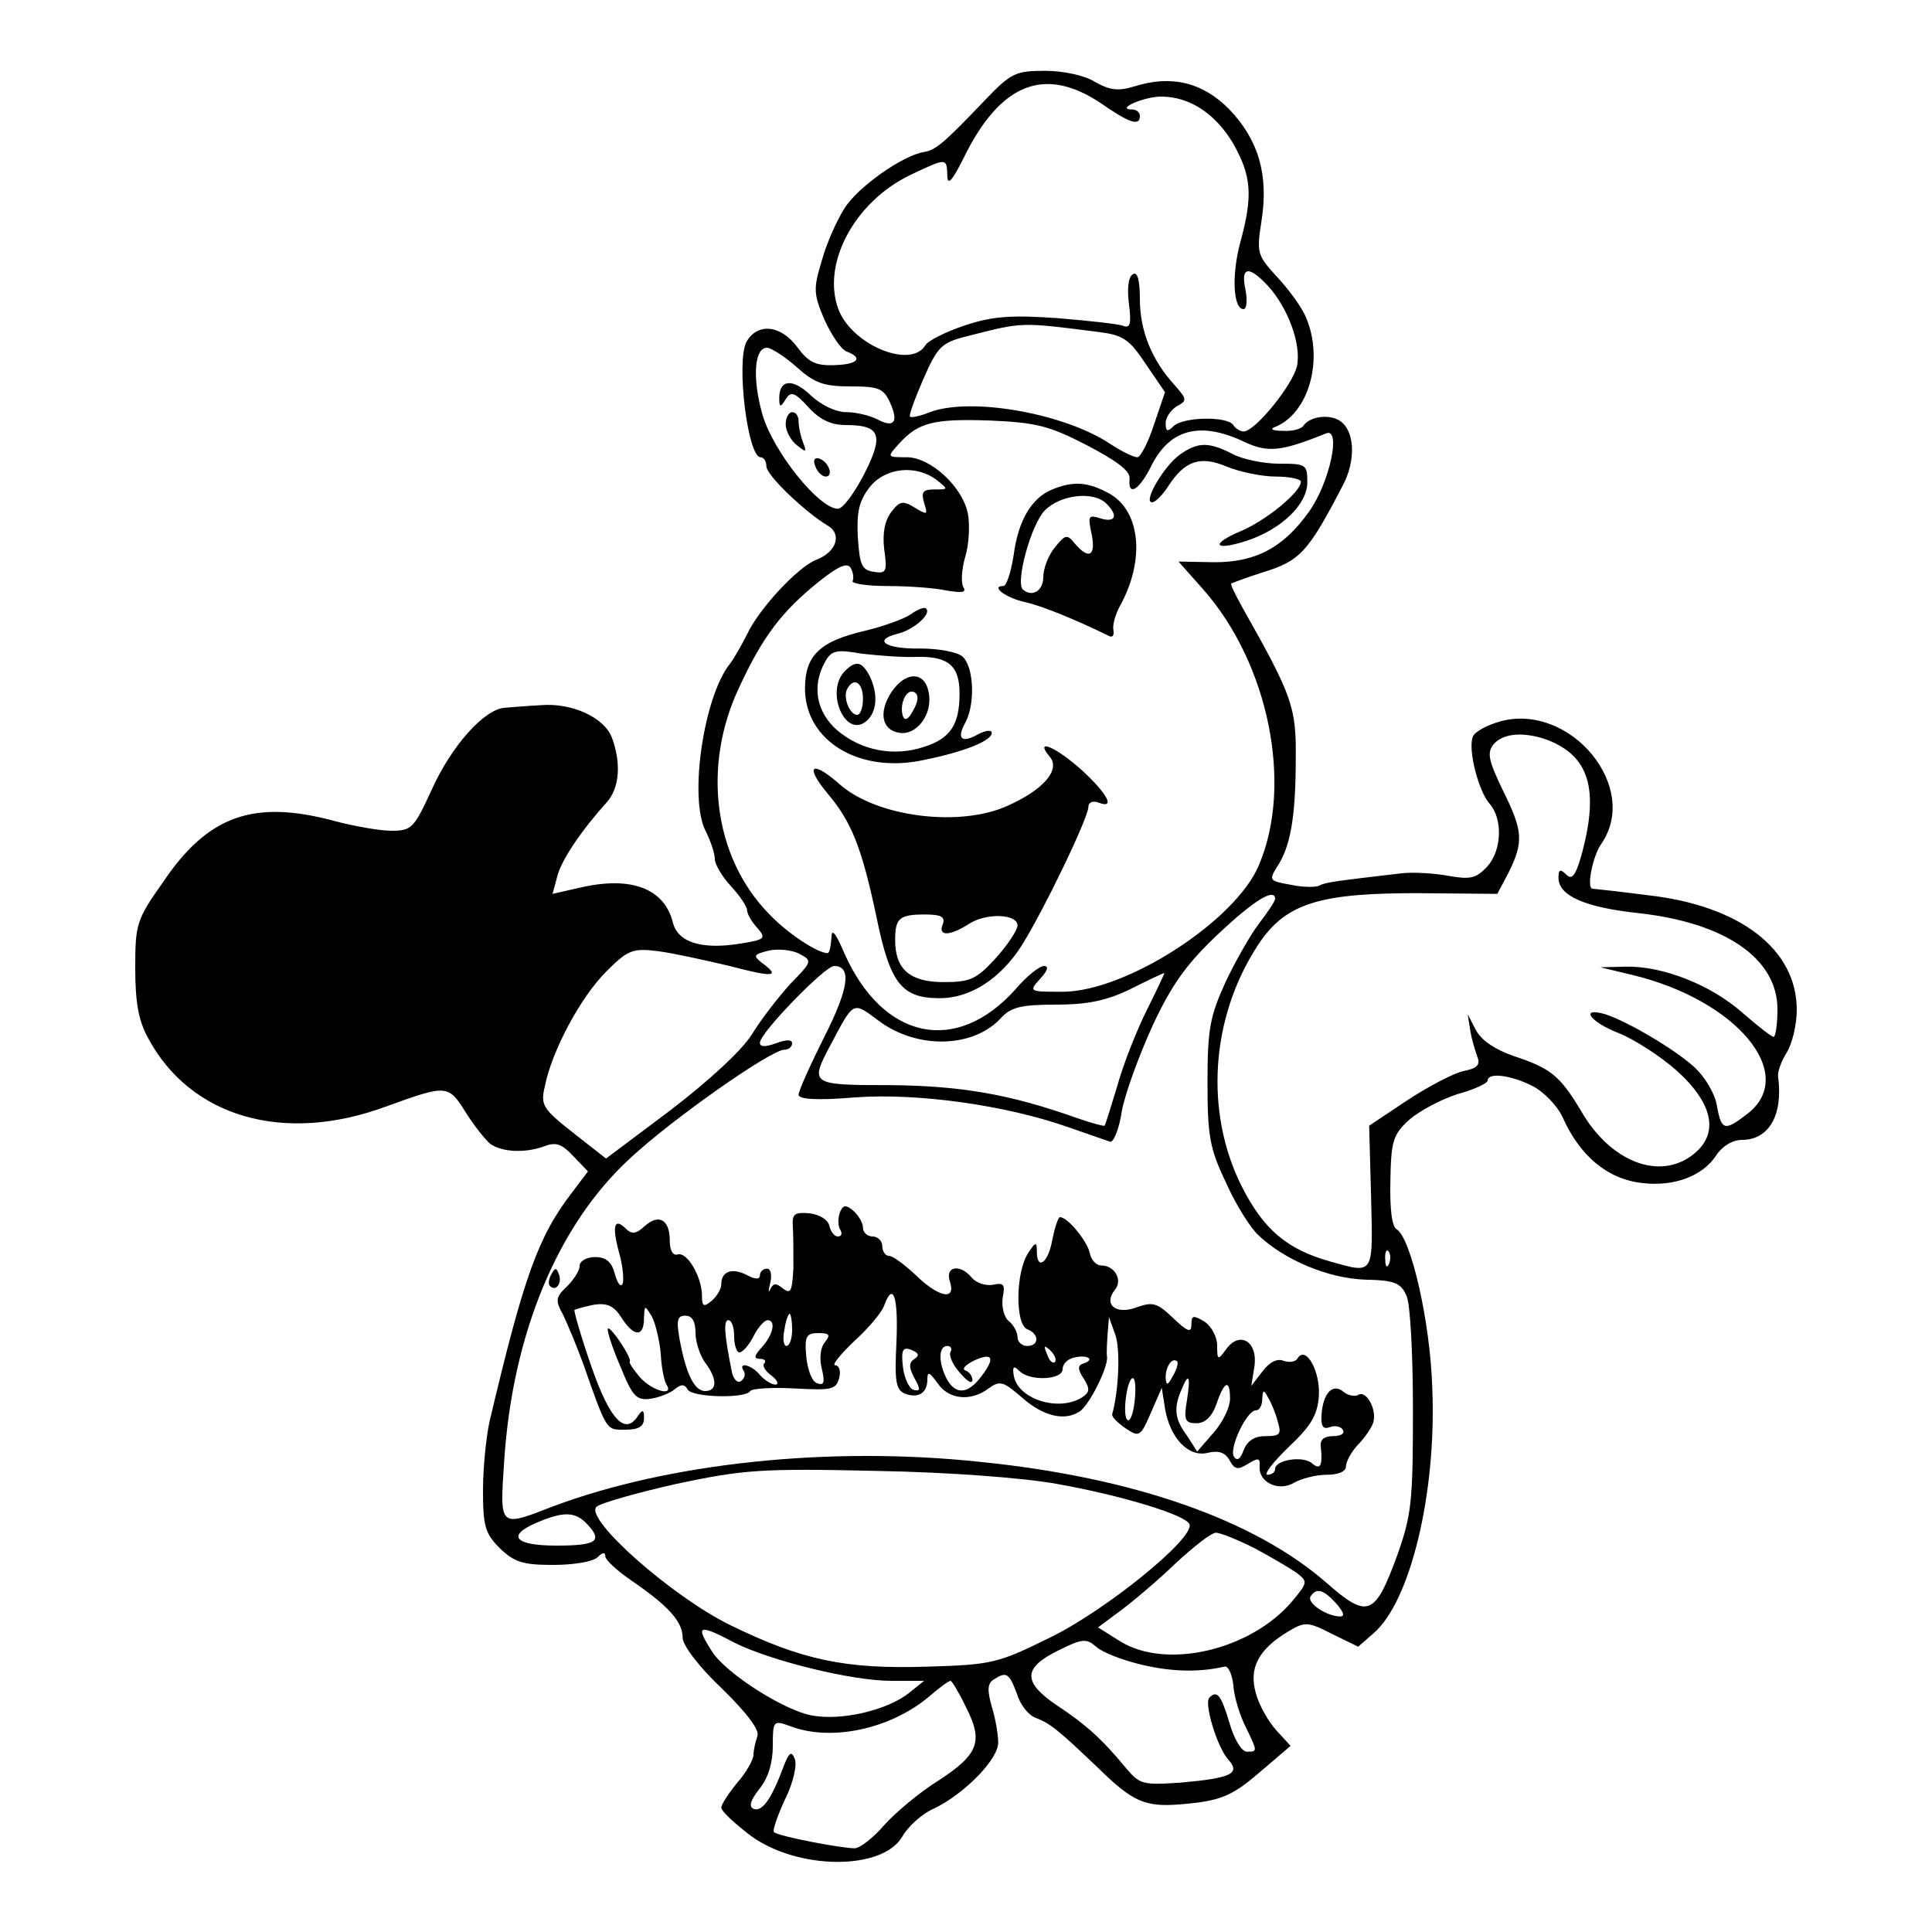 <?xml version="1.0" standalone="no"?>
<!DOCTYPE svg PUBLIC "-//W3C//DTD SVG 20010904//EN"
 "http://www.w3.org/TR/2001/REC-SVG-20010904/DTD/svg10.dtd">
<svg version="1.0" xmlns="http://www.w3.org/2000/svg"
 width="300pt" height="300pt" viewBox="0 0 300 300"
 preserveAspectRatio="xMidYMid meet">
<g transform="translate(0,300) scale(0.1,-0.1)"
fill="#000000" stroke="none">
<path d="M1529 2844 c-63 -66 -76 -77 -94 -80 -33 -5 -104 -55 -124 -88 -12
-19 -28 -55 -35 -81 -13 -43 -13 -51 4 -91 11 -24 26 -47 35 -50 26 -10 17
-20 -20 -21 -29 -1 -40 5 -57 28 -26 35 -62 38 -79 8 -16 -31 2 -179 22 -179
5 0 9 -6 9 -14 0 -14 60 -71 95 -92 23 -13 14 -41 -17 -53 -29 -11 -90 -77
-108 -116 -8 -16 -20 -37 -26 -45 -41 -50 -65 -210 -38 -261 8 -16 14 -35 14
-43 0 -8 11 -27 25 -42 14 -15 25 -32 25 -37 0 -6 7 -18 16 -28 14 -16 12 -18
-25 -24 -60 -10 -98 1 -106 32 -13 53 -64 73 -143 55 l-44 -10 7 26 c6 26 39
74 77 116 20 22 23 61 8 101 -12 31 -62 54 -110 50 -19 -1 -44 -3 -56 -4 -32
-2 -83 -59 -114 -128 -27 -59 -31 -63 -62 -63 -18 0 -58 7 -88 15 -126 34
-197 9 -267 -95 -41 -58 -43 -65 -43 -133 0 -53 5 -82 20 -109 66 -123 211
-165 370 -106 94 34 96 34 123 -9 13 -21 31 -43 38 -49 18 -13 54 -15 84 -4
18 7 27 4 45 -15 l23 -24 -25 -33 c-53 -69 -75 -132 -128 -356 -5 -23 -10 -71
-10 -106 0 -55 3 -67 26 -90 23 -22 36 -26 83 -26 32 0 62 5 69 12 8 8 12 8
12 1 0 -5 19 -23 43 -39 55 -38 77 -62 77 -87 0 -12 26 -46 61 -79 40 -39 59
-65 55 -74 -3 -9 -6 -22 -6 -29 0 -7 -11 -27 -25 -43 -14 -17 -25 -34 -25 -39
0 -5 20 -24 45 -43 73 -54 205 -55 236 -2 9 16 31 36 50 44 47 23 99 76 99
102 0 12 -4 37 -10 56 -7 25 -7 36 3 42 20 13 24 10 36 -22 5 -17 18 -33 28
-37 24 -9 36 -19 100 -80 51 -50 71 -59 123 -55 64 5 82 12 126 50 l48 41 -22
24 c-12 13 -27 39 -32 58 -11 39 4 68 51 96 25 15 30 15 67 -4 l41 -20 24 21
c57 49 98 218 91 381 -3 102 -33 232 -55 246 -8 4 -11 33 -10 76 1 61 4 71 29
94 16 14 50 32 75 40 26 7 47 17 47 21 0 13 35 9 69 -8 18 -9 39 -31 47 -48
27 -61 70 -97 124 -103 50 -6 94 11 115 43 9 14 25 24 40 24 42 0 64 39 56 98
-1 8 5 24 13 37 9 14 16 44 16 67 0 94 -88 162 -232 178 -46 6 -84 10 -85 10
-10 0 0 50 13 69 62 88 -47 220 -156 191 -21 -6 -40 -16 -43 -24 -8 -20 9 -85
26 -104 21 -24 19 -73 -4 -98 -17 -18 -26 -20 -60 -14 -21 4 -54 6 -72 4 -103
-12 -119 -14 -128 -19 -5 -3 -25 -3 -44 1 -34 6 -35 7 -22 28 21 31 29 79 29
167 1 81 -5 98 -83 236 -11 20 -19 36 -17 37 2 1 23 9 48 17 59 18 71 31 126
137 18 35 18 77 -1 95 -15 15 -50 12 -61 -4 -3 -5 -17 -9 -32 -8 -16 0 -21 3
-12 6 52 21 76 104 48 170 -6 15 -27 44 -45 63 -31 34 -32 37 -24 88 11 71 -5
125 -50 172 -41 42 -90 54 -147 36 -26 -8 -39 -6 -62 7 -16 10 -49 17 -77 17
-46 0 -53 -3 -94 -46z m180 -4 c46 -32 61 -36 61 -20 0 6 -6 10 -12 10 -27 0
18 20 45 20 44 0 84 -26 112 -73 28 -50 31 -80 11 -153 -14 -52 -11 -104 5
-104 5 0 6 14 3 30 -8 36 5 38 34 7 31 -33 53 -91 46 -125 -6 -29 -65 -102
-83 -102 -5 0 -13 5 -16 10 -9 14 -78 13 -93 -2 -9 -9 -12 -8 -12 5 0 9 8 20
17 26 17 9 16 11 -3 33 -35 38 -54 84 -54 133 0 31 -4 44 -11 39 -7 -4 -9 -22
-6 -46 4 -31 2 -38 -9 -34 -7 3 -54 8 -102 12 -72 5 -100 3 -143 -11 -30 -10
-58 -24 -62 -31 -22 -37 -111 -1 -134 53 -29 71 23 170 112 212 55 26 55 26
56 -1 0 -17 7 -10 25 26 57 117 126 144 213 86z m-7 -355 c42 -5 51 -11 77
-50 l30 -44 -17 -50 c-9 -28 -21 -51 -26 -51 -6 0 -24 9 -41 20 -71 48 -217
74 -281 50 -15 -6 -28 -9 -31 -7 -2 2 8 29 21 59 22 50 28 56 68 66 86 22 82
22 200 7z m-465 -55 c28 -25 42 -30 84 -30 43 0 51 -3 61 -25 14 -31 6 -40
-20 -26 -12 6 -33 11 -48 11 -16 0 -39 11 -55 26 -28 27 -49 25 -49 -4 0 -15
2 -15 10 -2 8 13 14 11 35 -12 18 -20 36 -28 58 -28 54 0 60 -15 29 -76 -15
-29 -33 -54 -41 -54 -29 0 -100 88 -117 146 -16 56 -13 104 7 104 6 0 27 -13
46 -30z m450 -121 c46 -24 68 -40 67 -52 -3 -29 15 -19 35 22 29 56 77 67 145
34 35 -16 56 -14 125 14 24 10 6 -76 -26 -121 -40 -57 -85 -80 -150 -79 l-53
1 39 -44 c101 -115 139 -302 86 -427 -36 -87 -207 -197 -305 -197 -52 0 -53 0
-35 20 12 13 14 20 6 20 -7 0 -27 -16 -44 -36 -92 -103 -206 -79 -266 56 -14
33 -20 39 -20 23 -1 -13 -3 -23 -6 -23 -16 0 -64 32 -92 62 -85 88 -103 229
-45 351 36 78 66 118 125 165 29 23 43 29 48 20 4 -7 5 -16 3 -20 -3 -4 22 -8
54 -8 33 0 74 -3 92 -7 24 -4 31 -3 26 5 -4 7 -3 28 3 48 6 20 7 50 4 66 -8
42 -58 88 -95 88 -31 0 -31 0 -12 21 30 33 53 39 141 36 71 -3 92 -8 150 -38z
m-233 -54 c19 -15 19 -15 -3 -15 -18 0 -21 -4 -16 -21 6 -19 5 -19 -15 -7 -18
11 -23 10 -36 -7 -10 -13 -14 -33 -11 -58 5 -35 3 -38 -16 -35 -19 3 -22 10
-25 54 -2 39 2 56 18 77 24 31 72 36 104 12z m949 -404 c64 -25 80 -75 54
-174 -10 -37 -16 -44 -25 -35 -9 9 -12 8 -12 -5 0 -28 41 -46 125 -55 135 -15
215 -71 215 -149 0 -24 -3 -43 -6 -43 -3 0 -25 17 -49 38 -49 43 -123 72 -180
71 l-40 -1 50 -12 c162 -39 257 -154 179 -215 -36 -28 -41 -27 -48 12 -3 19
-19 45 -34 59 -30 28 -105 72 -139 83 -41 12 -24 -12 20 -29 23 -9 64 -35 90
-58 57 -51 67 -98 27 -130 -52 -42 -129 -13 -175 67 -33 55 -47 66 -104 85
-29 10 -50 24 -59 40 l-13 25 4 -25 c2 -14 8 -32 11 -41 5 -12 0 -18 -21 -22
-15 -3 -55 -24 -87 -45 l-60 -40 3 -111 c3 -122 5 -119 -63 -100 -68 19 -104
50 -138 117 -58 116 -48 262 25 374 43 66 96 82 257 81 l115 -1 18 34 c23 47
22 64 -10 128 -22 46 -24 57 -14 70 15 18 48 20 84 7z m-423 -247 c0 -3 -11
-20 -25 -38 -13 -17 -37 -59 -52 -91 -24 -53 -28 -72 -28 -155 0 -83 3 -103
29 -157 15 -34 38 -70 50 -81 41 -39 109 -67 165 -69 47 -1 56 -5 65 -25 6
-12 10 -93 10 -178 0 -140 -2 -162 -24 -224 -35 -96 -46 -100 -110 -44 -112
98 -300 164 -538 188 -235 25 -484 -2 -663 -69 -85 -33 -83 -34 -76 72 13 196
83 365 195 468 64 60 219 169 240 169 6 0 12 4 12 10 0 6 -9 6 -25 0 -17 -6
-25 -6 -25 1 0 15 101 119 115 119 28 0 23 -35 -15 -110 -22 -44 -40 -84 -40
-90 0 -7 29 -9 88 -4 97 7 233 -12 330 -46 31 -11 61 -21 66 -23 5 -1 14 20
18 48 5 27 27 87 48 133 30 64 53 96 102 142 55 52 88 72 88 54z m-847 -104
c68 -18 80 -17 50 5 -14 11 -13 13 11 19 14 3 36 1 47 -5 21 -11 20 -12 -14
-47 -19 -21 -46 -56 -60 -79 -16 -25 -66 -71 -126 -117 l-100 -75 -51 40 c-47
37 -51 43 -44 72 11 56 56 139 95 178 34 34 41 37 81 32 23 -3 73 -14 111 -23z
m648 -68 c-16 -32 -37 -85 -46 -118 -10 -32 -18 -60 -20 -62 -1 -1 -20 4 -43
12 -104 37 -180 50 -290 51 -124 0 -125 1 -92 63 36 68 34 67 73 38 60 -46
149 -44 192 4 15 16 31 20 84 20 49 0 79 6 116 24 28 14 51 25 53 25 1 1 -11
-25 -27 -57z m376 -394 c-3 -8 -6 -5 -6 6 -1 11 2 17 5 13 3 -3 4 -12 1 -19z
m-517 -342 c102 -18 203 -49 207 -63 8 -22 -132 -135 -217 -176 -81 -40 -90
-42 -191 -45 -126 -4 -194 10 -306 65 -91 45 -225 164 -207 183 6 6 63 22 125
36 104 22 131 24 309 20 115 -2 230 -11 280 -20z m-727 -64 c23 -25 13 -32
-49 -32 -64 0 -78 15 -32 35 44 19 62 18 81 -3z m1035 -36 c26 -14 55 -31 65
-38 18 -14 18 -15 -7 -45 -64 -75 -194 -106 -266 -62 l-35 22 35 26 c19 14 58
47 85 73 28 26 56 48 63 48 7 0 34 -11 60 -24z m127 -86 c11 -13 14 -20 6 -20
-21 0 -52 21 -46 31 9 14 20 11 40 -11z m-934 -61 c56 -28 182 -59 243 -59
l51 0 -25 -20 c-34 -26 -103 -42 -148 -34 -43 7 -134 65 -156 99 -27 42 -22
44 35 14z m632 -34 c46 -11 89 -12 128 -3 6 2 12 -11 14 -28 1 -18 10 -47 19
-65 19 -39 19 -39 2 -39 -8 0 -20 20 -27 45 -13 43 -19 51 -31 39 -9 -8 12
-77 29 -96 20 -22 5 -29 -73 -36 -60 -4 -64 -3 -86 23 -37 45 -63 68 -107 97
-53 36 -53 58 2 85 38 19 44 19 59 6 10 -9 41 -21 71 -28z m-273 -66 c27 -53
20 -73 -43 -114 -29 -18 -66 -49 -84 -69 -17 -20 -38 -36 -46 -36 -21 0 -120
19 -125 25 -3 2 5 25 17 51 13 26 19 54 15 63 -5 13 -9 10 -18 -14 -18 -48
-32 -68 -45 -64 -9 3 -6 13 8 31 14 17 21 41 21 67 0 39 1 40 26 31 64 -25
156 -5 216 45 16 14 31 25 34 25 2 0 13 -18 24 -41z"/>
<path d="M1220 2341 c0 -10 8 -25 17 -32 15 -12 16 -12 10 4 -4 10 -7 25 -7
33 0 8 -4 14 -10 14 -5 0 -10 -8 -10 -19z"/>
<path d="M1266 2276 c3 -9 11 -16 16 -16 13 0 5 23 -10 28 -7 2 -10 -2 -6 -12z"/>
<path d="M1832 2294 c-24 -17 -58 -74 -43 -74 5 0 16 11 25 25 26 40 50 48 92
30 20 -8 54 -15 75 -15 22 0 39 -4 39 -8 0 -16 -55 -61 -94 -77 -47 -20 -41
-31 9 -15 55 18 95 57 95 91 0 28 -2 29 -44 29 -24 0 -57 7 -72 15 -37 19 -54
19 -82 -1z"/>
<path d="M1634 2240 c-32 -13 -53 -48 -60 -102 -4 -26 -11 -48 -16 -48 -21 0
5 -19 34 -25 26 -6 76 -26 131 -53 5 -2 7 2 6 9 -2 8 3 25 10 38 40 72 32 150
-19 176 -32 17 -54 18 -86 5z m84 -22 c19 -19 14 -30 -9 -23 -19 6 -20 4 -14
-24 7 -34 -4 -41 -26 -15 -12 15 -15 14 -31 -6 -10 -12 -18 -33 -18 -46 0 -22
-18 -32 -32 -19 -11 12 13 100 34 122 24 25 76 31 96 11z"/>
<path d="M1414 2046 c-10 -7 -43 -19 -73 -26 -68 -16 -91 -38 -91 -89 0 -82
85 -133 185 -111 64 13 105 30 105 42 0 5 -9 4 -21 -2 -26 -15 -34 -7 -20 18
16 30 13 88 -5 103 -9 7 -38 12 -65 12 -54 -1 -75 13 -35 23 25 6 53 31 44 39
-2 3 -13 -1 -24 -9z m10 -66 c49 1 66 -14 66 -57 0 -48 -14 -70 -56 -83 -46
-15 -96 -6 -134 26 -32 28 -40 68 -19 106 10 18 17 20 57 13 26 -3 64 -6 86
-5z"/>
<path d="M1312 1958 c-31 -31 0 -105 33 -78 17 14 19 43 5 71 -12 22 -21 24
-38 7z m28 -43 c0 -14 -4 -25 -9 -25 -12 0 -23 29 -15 41 10 18 24 9 24 -16z"/>
<path d="M1384 1925 c-20 -31 -15 -59 13 -63 27 -4 52 30 45 63 -6 33 -36 33
-58 0z m34 -28 c-7 -14 -13 -17 -16 -9 -6 19 6 44 18 37 7 -4 6 -14 -2 -28z"/>
<path d="M1630 1825 c17 -20 -9 -51 -65 -76 -74 -34 -203 -18 -261 33 -44 39
-55 29 -19 -14 37 -44 53 -83 76 -192 21 -103 39 -126 98 -126 48 0 94 30 127
81 34 54 104 199 104 216 0 7 7 10 15 7 28 -11 15 13 -25 50 -40 36 -75 51
-50 21z m-166 -260 c-8 -19 10 -19 40 0 27 18 76 16 76 -2 0 -7 -15 -30 -34
-51 -30 -33 -40 -37 -81 -37 -52 0 -75 20 -75 65 0 34 6 40 46 40 26 0 32 -4
28 -15z"/>
<path d="M1304 1117 c-3 -9 -3 -21 1 -27 3 -5 2 -10 -4 -10 -5 0 -11 7 -13 16
-2 10 -15 18 -31 20 -23 2 -27 -1 -26 -19 1 -12 1 -42 1 -66 -2 -36 -4 -41
-16 -32 -11 9 -15 9 -20 -1 -3 -7 -3 -3 0 10 3 12 1 22 -5 22 -6 0 -11 -5 -11
-10 0 -7 -7 -7 -20 0 -23 12 -40 6 -40 -14 0 -8 -7 -19 -15 -26 -12 -10 -15
-9 -15 8 0 29 -23 69 -38 64 -7 -2 -12 6 -12 22 0 32 -17 42 -39 22 -13 -12
-20 -13 -29 -4 -18 18 -22 5 -11 -36 6 -20 8 -43 6 -49 -3 -7 -8 0 -12 14 -5
19 -13 27 -31 27 -13 0 -24 -6 -24 -14 0 -7 -9 -21 -20 -32 -17 -16 -18 -21
-6 -43 7 -14 21 -48 31 -75 38 -108 36 -104 66 -104 21 0 29 5 29 18 0 13 -2
14 -9 4 -20 -32 -44 -7 -73 77 -16 46 -27 85 -26 87 2 1 15 5 30 8 20 3 31 -1
43 -20 19 -30 35 -31 35 -1 1 21 1 21 12 3 6 -11 12 -37 14 -58 1 -20 5 -42 9
-48 12 -19 -22 -10 -41 11 -10 12 -18 23 -16 25 3 6 -30 55 -34 51 -2 -2 6
-28 19 -58 19 -47 25 -54 47 -51 14 2 31 9 38 15 10 8 15 8 20 -1 8 -12 90
-14 97 -2 3 4 34 6 69 4 57 -3 64 -2 69 16 3 11 0 20 -6 20 -6 0 8 17 30 38
22 20 43 45 46 55 14 38 22 13 19 -57 -3 -61 -1 -74 13 -80 21 -8 35 1 35 22
0 13 3 12 16 -6 17 -25 51 -29 79 -8 18 13 23 11 53 -15 32 -28 65 -36 88 -21
15 9 45 69 43 85 -1 6 0 23 1 37 l2 25 10 -28 c8 -23 5 -88 -5 -123 -1 -4 8
-13 21 -22 21 -14 23 -13 39 24 l17 39 5 -32 c8 -47 37 -76 66 -69 17 4 27 1
34 -11 8 -15 13 -16 29 -6 16 10 19 9 18 -4 -2 -25 30 -40 54 -25 11 6 33 12
50 12 18 0 30 5 30 13 0 7 8 22 18 33 11 11 21 26 24 34 7 20 -10 52 -23 44
-5 -3 -16 -1 -23 5 -17 14 -32 -3 -34 -37 -1 -17 3 -22 13 -18 8 3 17 1 20 -4
4 -6 -3 -10 -15 -10 -14 0 -21 -6 -19 -17 3 -30 -1 -36 -14 -25 -14 12 -57 5
-57 -9 0 -5 -5 -9 -12 -9 -6 0 8 19 33 43 35 33 45 50 47 80 2 38 -20 78 -33
58 -3 -6 -13 -7 -22 -4 -10 4 -22 -2 -33 -17 l-17 -22 5 31 c5 38 -23 55 -44
26 -13 -18 -14 -17 -14 6 0 13 -9 30 -20 37 -17 10 -20 10 -20 -5 0 -13 -6
-11 -28 10 -25 24 -32 26 -57 17 -32 -12 -52 4 -34 27 13 15 0 38 -21 38 -8 0
-16 9 -18 20 -4 18 -34 55 -46 55 -3 0 -8 -16 -12 -35 -6 -36 -24 -49 -24 -18
0 15 -2 15 -13 -2 -20 -29 -21 -111 -2 -119 19 -7 19 -26 0 -26 -8 0 -15 6
-15 14 0 7 -6 19 -14 25 -7 6 -11 22 -9 36 4 20 2 24 -15 20 -12 -2 -26 3 -33
11 -18 22 -42 18 -34 -6 10 -30 -17 -25 -53 10 -18 17 -36 30 -42 30 -5 0 -10
7 -10 15 0 8 -7 15 -15 15 -8 0 -15 6 -15 14 0 7 -7 19 -15 26 -12 10 -16 9
-21 -3z m-224 -187 c0 -14 7 -35 15 -46 19 -25 19 -44 0 -44 -17 0 -30 27 -40
82 -5 28 -3 35 9 35 11 0 16 -9 16 -27z m150 5 c0 -14 -4 -25 -9 -25 -4 0 -6
11 -3 25 2 14 6 25 8 25 2 0 4 -11 4 -25z m-90 -10 c0 -14 4 -25 8 -25 5 0 15
11 22 25 7 14 17 25 22 25 13 0 9 -22 -9 -42 -12 -13 -13 -18 -3 -18 7 0 10
-3 7 -7 -4 -3 1 -12 11 -19 9 -7 12 -14 6 -14 -6 0 -17 7 -24 15 -13 16 -35
21 -25 6 3 -5 1 -12 -5 -16 -5 -3 -12 4 -14 17 -11 55 -13 78 -5 78 5 0 9 -11
9 -25z m141 -9 c-7 -8 -9 -25 -5 -41 5 -21 4 -27 -7 -23 -8 2 -15 21 -17 41
-3 32 0 37 19 37 17 0 19 -3 10 -14z m139 -26 c-9 -6 -9 -13 0 -30 10 -18 9
-21 -2 -18 -7 3 -14 19 -16 36 -3 26 0 31 13 26 12 -5 13 -9 5 -14z m56 11
c-3 -5 3 -20 14 -32 11 -13 19 -19 20 -12 0 6 -5 13 -11 15 -6 2 0 9 15 16 29
13 32 2 6 -30 -19 -23 -37 -23 -50 1 -13 25 -13 51 1 51 5 0 8 -4 5 -9z m162
-16 c-3 -3 -9 2 -12 12 -6 14 -5 15 5 6 7 -7 10 -15 7 -18z m45 -2 c-10 -3
-10 -9 0 -24 10 -16 9 -21 -3 -29 -37 -23 -101 -2 -106 35 -2 13 0 15 9 6 16
-16 67 -14 67 3 0 8 8 16 18 18 20 5 33 -3 15 -9z m138 -20 c-8 -15 -10 -15
-11 -2 0 17 10 32 18 25 2 -3 -1 -13 -7 -23z m-59 -38 c-2 -19 -7 -33 -11 -30
-9 5 -1 65 8 65 4 0 5 -16 3 -35z m81 0 c-5 -30 -3 -35 15 -35 13 0 24 10 31
30 12 36 21 39 21 8 0 -13 -11 -36 -25 -52 l-26 -30 -16 25 c-19 25 -21 43 -8
72 11 27 14 20 8 -18z m141 -32 c6 -20 4 -23 -19 -23 -17 0 -28 -7 -34 -22 -5
-14 -10 -17 -15 -10 -8 13 20 72 34 72 6 0 10 8 10 18 1 14 2 15 9 2 5 -8 12
-25 15 -37z"/>
<path d="M856 1021 c-4 -7 -5 -15 -2 -18 9 -9 19 4 14 18 -4 11 -6 11 -12 0z"/>
</g>
</svg>
